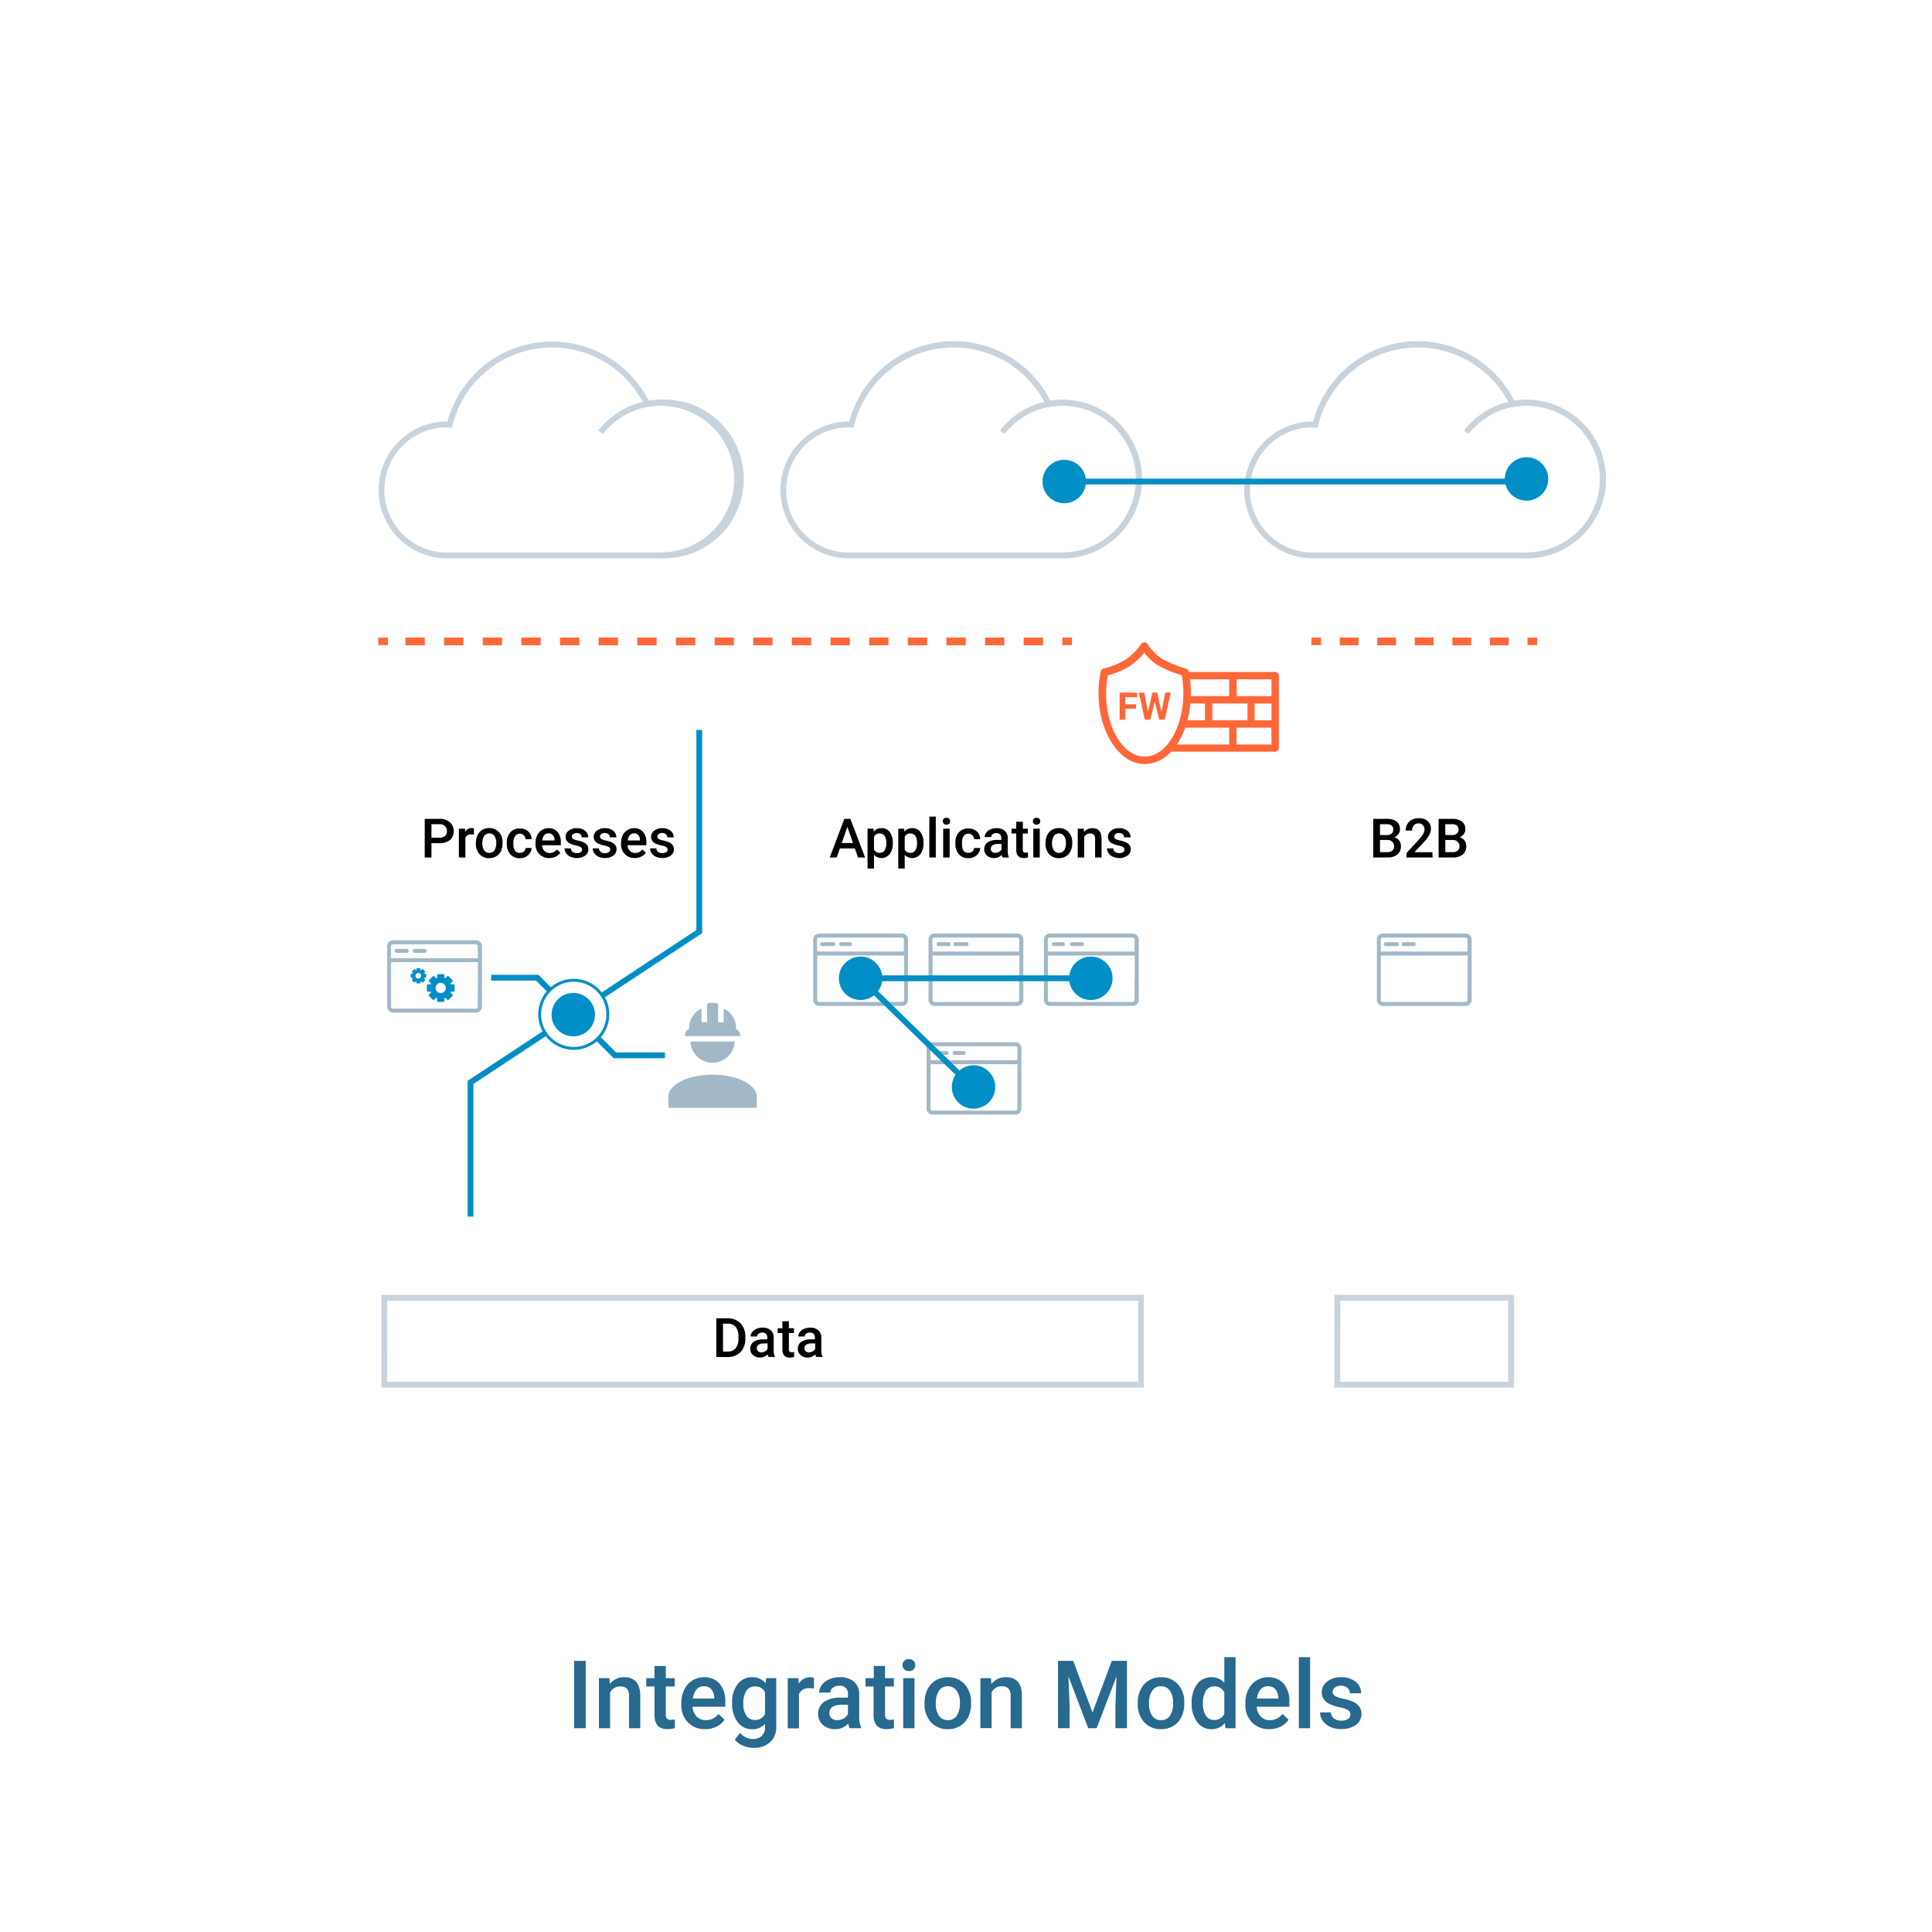 <svg id="Layer_1" data-name="Layer 1" xmlns="http://www.w3.org/2000/svg" viewBox="0 0 500 500"><defs><style>.cls-1{fill:#27698f;}.cls-2{fill:#c7d3dd;}.cls-3{fill:#a2b8c7;}.cls-4{fill:#ff6738;}.cls-5{fill:#008ec6;}</style></defs><path class="cls-1" d="M151.58,447.26h-3V429.83h3Z"/><path class="cls-1" d="M157.73,434.31l.08,1.49a4.67,4.67,0,0,1,3.77-1.73q4,0,4.12,4.63v8.56h-2.91v-8.39a2.72,2.72,0,0,0-.53-1.83,2.27,2.27,0,0,0-1.74-.59,2.81,2.81,0,0,0-2.63,1.59v9.22H155V434.31Z"/><path class="cls-1" d="M172.31,431.16v3.15h2.29v2.15h-2.29v7.24a1.63,1.63,0,0,0,.29,1.07,1.38,1.38,0,0,0,1.05.33,4.44,4.44,0,0,0,1-.12v2.25a7.28,7.28,0,0,1-1.92.27q-3.34,0-3.35-3.7v-7.34h-2.13v-2.15h2.13v-3.15Z"/><path class="cls-1" d="M182.52,447.5a6,6,0,0,1-4.48-1.74,6.3,6.3,0,0,1-1.72-4.64v-.36a7.72,7.72,0,0,1,.75-3.46,5.73,5.73,0,0,1,2.1-2.38,5.53,5.53,0,0,1,3-.85,5.08,5.08,0,0,1,4.09,1.69,7.12,7.12,0,0,1,1.44,4.77v1.18h-8.47a3.91,3.91,0,0,0,1.08,2.54,3.2,3.2,0,0,0,2.36.93,4,4,0,0,0,3.26-1.62l1.57,1.5a5.27,5.27,0,0,1-2.08,1.8A6.49,6.49,0,0,1,182.52,447.5Zm-.34-11.1a2.46,2.46,0,0,0-1.94.84,4.4,4.4,0,0,0-.94,2.34h5.55v-.22a3.62,3.62,0,0,0-.78-2.21A2.44,2.44,0,0,0,182.18,436.4Z"/><path class="cls-1" d="M189.47,440.69a7.56,7.56,0,0,1,1.42-4.82,4.54,4.54,0,0,1,3.76-1.8,4.27,4.27,0,0,1,3.49,1.54l.13-1.3h2.62v12.56a5.21,5.21,0,0,1-1.59,4,6,6,0,0,1-4.28,1.47,6.78,6.78,0,0,1-2.78-.59,4.88,4.88,0,0,1-2.07-1.55l1.38-1.75a4.17,4.17,0,0,0,3.31,1.6,3.22,3.22,0,0,0,2.28-.79A3,3,0,0,0,198,447v-.88a4.27,4.27,0,0,1-3.35,1.4,4.55,4.55,0,0,1-3.72-1.8A7.86,7.86,0,0,1,189.47,440.69Zm2.9.25a5.21,5.21,0,0,0,.79,3.07,2.56,2.56,0,0,0,2.21,1.12,2.8,2.8,0,0,0,2.61-1.51v-5.7a2.76,2.76,0,0,0-2.59-1.47,2.57,2.57,0,0,0-2.23,1.14A5.84,5.84,0,0,0,192.37,440.94Z"/><path class="cls-1" d="M210.66,437a6.59,6.59,0,0,0-1.19-.1,2.66,2.66,0,0,0-2.69,1.53v8.86h-2.91V434.31h2.78l.07,1.45a3.27,3.27,0,0,1,2.92-1.69,2.55,2.55,0,0,1,1,.17Z"/><path class="cls-1" d="M219.88,447.26a4.44,4.44,0,0,1-.34-1.21,4.49,4.49,0,0,1-3.4,1.45,4.57,4.57,0,0,1-3.18-1.11,3.56,3.56,0,0,1-1.23-2.75,3.68,3.68,0,0,1,1.53-3.18,7.48,7.48,0,0,1,4.41-1.11h1.78v-.85a2,2,0,0,0-2.28-2.22,2.55,2.55,0,0,0-1.62.5,1.52,1.52,0,0,0-.64,1.26H212a3.23,3.23,0,0,1,.71-2,4.66,4.66,0,0,1,1.92-1.45,6.59,6.59,0,0,1,2.71-.53,5.44,5.44,0,0,1,3.63,1.14,4.11,4.11,0,0,1,1.39,3.22v5.84a6.55,6.55,0,0,0,.49,2.79v.2Zm-3.2-2.09a3.33,3.33,0,0,0,1.63-.42,2.88,2.88,0,0,0,1.14-1.13v-2.44h-1.57a4.32,4.32,0,0,0-2.43.56,1.84,1.84,0,0,0-.81,1.6,1.69,1.69,0,0,0,.55,1.33A2.16,2.16,0,0,0,216.68,445.17Z"/><path class="cls-1" d="M229.05,431.16v3.15h2.29v2.15h-2.29v7.24a1.57,1.57,0,0,0,.3,1.07,1.33,1.33,0,0,0,1,.33,4.44,4.44,0,0,0,1-.12v2.25a7.27,7.27,0,0,1-1.91.27q-3.36,0-3.36-3.7v-7.34H224v-2.15h2.13v-3.15Z"/><path class="cls-1" d="M233.57,430.94a1.57,1.57,0,0,1,.42-1.11,1.63,1.63,0,0,1,1.22-.44,1.66,1.66,0,0,1,1.22.44,1.57,1.57,0,0,1,.43,1.11,1.53,1.53,0,0,1-.43,1.1,1.66,1.66,0,0,1-1.22.44A1.63,1.63,0,0,1,234,432,1.52,1.52,0,0,1,233.57,430.94Zm3.09,16.32h-2.91V434.31h2.91Z"/><path class="cls-1" d="M239.28,440.67a7.65,7.65,0,0,1,.75-3.43,5.57,5.57,0,0,1,2.12-2.35,6,6,0,0,1,3.14-.82,5.61,5.61,0,0,1,4.25,1.69,6.65,6.65,0,0,1,1.77,4.48v.68a7.67,7.67,0,0,1-.73,3.42,5.45,5.45,0,0,1-2.11,2.34,6,6,0,0,1-3.17.82,5.64,5.64,0,0,1-4.39-1.82,7,7,0,0,1-1.64-4.87Zm2.91.25a5.24,5.24,0,0,0,.82,3.13,2.7,2.7,0,0,0,2.3,1.13,2.67,2.67,0,0,0,2.3-1.15,5.82,5.82,0,0,0,.82-3.36,5.2,5.2,0,0,0-.85-3.12,2.71,2.71,0,0,0-2.29-1.15,2.65,2.65,0,0,0-2.26,1.14A5.63,5.63,0,0,0,242.19,440.92Z"/><path class="cls-1" d="M256.48,434.31l.09,1.49a4.67,4.67,0,0,1,3.77-1.73q4.05,0,4.12,4.63v8.56h-2.91v-8.39A2.72,2.72,0,0,0,261,437a2.28,2.28,0,0,0-1.75-.59,2.81,2.81,0,0,0-2.62,1.59v9.22h-2.91V434.31Z"/><path class="cls-1" d="M277.74,429.83l5,13.36,5-13.36h3.92v17.43h-3v-5.74l.3-7.69-5.15,13.43h-2.17l-5.13-13.42.3,7.68v5.74h-3V429.83Z"/><path class="cls-1" d="M294.45,440.67a7.52,7.52,0,0,1,.76-3.43,5.51,5.51,0,0,1,2.12-2.35,5.92,5.92,0,0,1,3.13-.82,5.65,5.65,0,0,1,4.26,1.69,6.65,6.65,0,0,1,1.77,4.48v.68a7.68,7.68,0,0,1-.74,3.42,5.39,5.39,0,0,1-2.11,2.34,6,6,0,0,1-3.16.82,5.64,5.64,0,0,1-4.39-1.82,7,7,0,0,1-1.65-4.87Zm2.91.25a5.24,5.24,0,0,0,.83,3.13,2.69,2.69,0,0,0,2.3,1.13,2.65,2.65,0,0,0,2.29-1.15,5.75,5.75,0,0,0,.82-3.36,5.2,5.2,0,0,0-.84-3.12,2.73,2.73,0,0,0-2.3-1.15,2.66,2.66,0,0,0-2.26,1.14A5.63,5.63,0,0,0,297.36,440.92Z"/><path class="cls-1" d="M308.41,440.69a7.74,7.74,0,0,1,1.39-4.81,4.46,4.46,0,0,1,3.73-1.81,4.2,4.2,0,0,1,3.32,1.44v-6.64h2.91v18.39h-2.63l-.14-1.34a4.29,4.29,0,0,1-3.49,1.58,4.42,4.42,0,0,1-3.68-1.83A8,8,0,0,1,308.41,440.69Zm2.91.25a5.41,5.41,0,0,0,.76,3.08,2.47,2.47,0,0,0,2.16,1.11,2.75,2.75,0,0,0,2.61-1.59V438a2.69,2.69,0,0,0-2.58-1.56,2.5,2.5,0,0,0-2.18,1.12A6,6,0,0,0,311.32,440.94Z"/><path class="cls-1" d="M328.5,447.5a6,6,0,0,1-4.48-1.74,6.34,6.34,0,0,1-1.72-4.64v-.36a7.72,7.72,0,0,1,.75-3.46,5.73,5.73,0,0,1,2.1-2.38,5.53,5.53,0,0,1,3-.85,5.08,5.08,0,0,1,4.09,1.69,7.12,7.12,0,0,1,1.44,4.77v1.18h-8.46a3.85,3.85,0,0,0,1.07,2.54,3.2,3.2,0,0,0,2.36.93,4,4,0,0,0,3.26-1.62l1.57,1.5a5.2,5.2,0,0,1-2.08,1.8A6.49,6.49,0,0,1,328.5,447.5Zm-.34-11.1a2.46,2.46,0,0,0-1.94.84,4.4,4.4,0,0,0-.94,2.34h5.55v-.22a3.62,3.62,0,0,0-.78-2.21A2.44,2.44,0,0,0,328.16,436.4Z"/><path class="cls-1" d="M339.05,447.26h-2.91V428.87h2.91Z"/><path class="cls-1" d="M349.48,443.74a1.3,1.3,0,0,0-.64-1.18,6.89,6.89,0,0,0-2.12-.72,11,11,0,0,1-2.48-.79,3.31,3.31,0,0,1-2.18-3.05,3.46,3.46,0,0,1,1.41-2.81,5.58,5.58,0,0,1,3.59-1.12,5.82,5.82,0,0,1,3.76,1.15,3.65,3.65,0,0,1,1.43,3h-2.91a1.83,1.83,0,0,0-.62-1.4,2.41,2.41,0,0,0-1.66-.55,2.6,2.6,0,0,0-1.56.44,1.41,1.41,0,0,0-.6,1.19,1.17,1.17,0,0,0,.56,1,7.52,7.52,0,0,0,2.27.75,10.93,10.93,0,0,1,2.69.89,3.79,3.79,0,0,1,1.45,1.26,3.12,3.12,0,0,1,.47,1.77,3.38,3.38,0,0,1-1.44,2.83,6.22,6.22,0,0,1-3.8,1.08,6.76,6.76,0,0,1-2.84-.57,4.77,4.77,0,0,1-1.94-1.58,3.75,3.75,0,0,1-.69-2.17h2.82a2,2,0,0,0,.78,1.59,3,3,0,0,0,1.91.55,2.94,2.94,0,0,0,1.74-.43A1.36,1.36,0,0,0,349.48,443.74Z"/><path d="M185.38,351.18v-10h3a4.58,4.58,0,0,1,2.36.6,4,4,0,0,1,1.6,1.68,5.37,5.37,0,0,1,.56,2.49v.5a5.31,5.31,0,0,1-.57,2.51,3.9,3.9,0,0,1-1.62,1.67,4.84,4.84,0,0,1-2.4.58Zm1.74-8.62v7.23h1.14a2.64,2.64,0,0,0,2.11-.86,3.78,3.78,0,0,0,.74-2.46v-.56a3.79,3.79,0,0,0-.71-2.49,2.52,2.52,0,0,0-2.06-.86Z"/><path d="M198.89,351.18a2.17,2.17,0,0,1-.19-.69,2.64,2.64,0,0,1-2,.83,2.6,2.6,0,0,1-1.83-.64,2,2,0,0,1-.71-1.59,2.1,2.1,0,0,1,.88-1.82,4.26,4.26,0,0,1,2.53-.64h1v-.49a1.35,1.35,0,0,0-.32-.93,1.31,1.31,0,0,0-1-.34,1.5,1.5,0,0,0-.94.28.89.89,0,0,0-.36.73h-1.67a1.87,1.87,0,0,1,.4-1.15,2.71,2.71,0,0,1,1.11-.83,3.71,3.71,0,0,1,1.56-.31,3.09,3.09,0,0,1,2.08.66,2.33,2.33,0,0,1,.8,1.85v3.36a3.72,3.72,0,0,0,.29,1.6v.12Zm-1.84-1.2a1.9,1.9,0,0,0,.93-.24,1.65,1.65,0,0,0,.66-.65v-1.41h-.9a2.43,2.43,0,0,0-1.4.33,1,1,0,0,0-.47.91,1,1,0,0,0,.32.77A1.26,1.26,0,0,0,197.05,350Z"/><path d="M204.16,341.92v1.81h1.32V345h-1.32v4.16a1,1,0,0,0,.17.62.8.8,0,0,0,.6.19,3,3,0,0,0,.59-.07v1.29a4,4,0,0,1-1.1.16c-1.29,0-1.93-.71-1.93-2.13V345h-1.23v-1.24h1.23v-1.81Z"/><path d="M211.21,351.18a2.17,2.17,0,0,1-.19-.69,2.64,2.64,0,0,1-2,.83,2.6,2.6,0,0,1-1.83-.64,2,2,0,0,1-.71-1.59,2.1,2.1,0,0,1,.88-1.82,4.26,4.26,0,0,1,2.53-.64h1v-.49a1.35,1.35,0,0,0-.32-.93,1.31,1.31,0,0,0-1-.34,1.5,1.5,0,0,0-.94.28.89.89,0,0,0-.36.73h-1.67a1.87,1.87,0,0,1,.4-1.15,2.71,2.71,0,0,1,1.11-.83,3.71,3.71,0,0,1,1.56-.31,3.09,3.09,0,0,1,2.08.66,2.33,2.33,0,0,1,.8,1.85v3.36a3.72,3.72,0,0,0,.29,1.6v.12Zm-1.84-1.2a1.9,1.9,0,0,0,.93-.24,1.65,1.65,0,0,0,.66-.65v-1.41h-.9a2.43,2.43,0,0,0-1.4.33,1,1,0,0,0-.47.91,1,1,0,0,0,.32.77A1.26,1.26,0,0,0,209.37,350Z"/><path d="M221.24,219.58h-3.88l-.82,2.34h-1.81l3.79-10h1.56l3.8,10h-1.82Zm-3.4-1.4h2.91L219.3,214Z"/><path d="M231.05,218.27a4.41,4.41,0,0,1-.79,2.76,2.72,2.72,0,0,1-4.07.22v3.53h-1.67V214.47h1.54l.07.75a2.47,2.47,0,0,1,2-.89,2.53,2.53,0,0,1,2.14,1,4.5,4.5,0,0,1,.78,2.82Zm-1.67-.15a3.18,3.18,0,0,0-.44-1.77,1.46,1.46,0,0,0-1.27-.65,1.54,1.54,0,0,0-1.48.85v3.3a1.55,1.55,0,0,0,1.49.87,1.44,1.44,0,0,0,1.25-.64A3.44,3.44,0,0,0,229.38,218.12Z"/><path d="M239,218.27a4.41,4.41,0,0,1-.79,2.76,2.72,2.72,0,0,1-4.07.22v3.53h-1.67V214.47H234l.07.75a2.47,2.47,0,0,1,2-.89,2.53,2.53,0,0,1,2.14,1,4.5,4.5,0,0,1,.78,2.82Zm-1.67-.15a3.18,3.18,0,0,0-.44-1.77,1.46,1.46,0,0,0-1.27-.65,1.54,1.54,0,0,0-1.48.85v3.3a1.55,1.55,0,0,0,1.49.87,1.44,1.44,0,0,0,1.25-.64A3.44,3.44,0,0,0,237.32,218.12Z"/><path d="M242.18,221.92h-1.67V211.34h1.67Z"/><path d="M244,212.53a.91.91,0,0,1,.24-.64.94.94,0,0,1,.7-.25.92.92,0,0,1,.7.25.87.87,0,0,1,.25.64.82.82,0,0,1-.25.63.92.92,0,0,1-.7.25.94.94,0,0,1-.7-.25A.85.85,0,0,1,244,212.53Zm1.77,9.39h-1.67v-7.45h1.67Z"/><path d="M250.67,220.72a1.55,1.55,0,0,0,1-.36,1.3,1.3,0,0,0,.44-.91h1.57a2.38,2.38,0,0,1-.43,1.3,2.94,2.94,0,0,1-1.1,1,3.37,3.37,0,0,1-1.5.35,3.17,3.17,0,0,1-2.48-1,4,4,0,0,1-.92-2.79v-.17a3.93,3.93,0,0,1,.91-2.73,3.15,3.15,0,0,1,2.48-1,3.1,3.1,0,0,1,2.17.77,2.79,2.79,0,0,1,.87,2h-1.57a1.53,1.53,0,0,0-.44-1,1.39,1.39,0,0,0-1-.42,1.49,1.49,0,0,0-1.26.59,3,3,0,0,0-.44,1.79v.27a3,3,0,0,0,.43,1.8A1.48,1.48,0,0,0,250.67,220.72Z"/><path d="M259.44,221.92a2.57,2.57,0,0,1-.19-.7,2.62,2.62,0,0,1-2,.84,2.65,2.65,0,0,1-1.83-.64,2.07,2.07,0,0,1-.71-1.59,2.13,2.13,0,0,1,.89-1.83,4.32,4.32,0,0,1,2.53-.63h1v-.49a1.33,1.33,0,0,0-.32-.93,1.3,1.3,0,0,0-1-.35,1.46,1.46,0,0,0-.93.29.87.87,0,0,0-.37.73h-1.67a1.82,1.82,0,0,1,.41-1.15,2.68,2.68,0,0,1,1.1-.84,3.94,3.94,0,0,1,1.56-.3,3.14,3.14,0,0,1,2.09.66,2.36,2.36,0,0,1,.8,1.85v3.36a3.76,3.76,0,0,0,.28,1.6v.12Zm-1.84-1.21a2,2,0,0,0,.94-.24,1.54,1.54,0,0,0,.65-.64v-1.41h-.9a2.54,2.54,0,0,0-1.4.32,1.07,1.07,0,0,0-.47.92,1,1,0,0,0,.32.77A1.25,1.25,0,0,0,257.6,220.71Z"/><path d="M264.72,212.66v1.81H266v1.24h-1.31v4.16a.91.91,0,0,0,.16.61.8.8,0,0,0,.61.19,2.3,2.3,0,0,0,.58-.07v1.3a4.37,4.37,0,0,1-1.1.16c-1.28,0-1.93-.71-1.93-2.13v-4.22h-1.22v-1.24H263v-1.81Z"/><path d="M267.31,212.53a.87.87,0,0,1,.25-.64.91.91,0,0,1,.7-.25.94.94,0,0,1,.7.25.92.92,0,0,1,.25.64.86.86,0,0,1-.25.63.94.94,0,0,1-.7.25.91.91,0,0,1-.7-.25A.82.82,0,0,1,267.31,212.53Zm1.78,9.39h-1.67v-7.45h1.67Z"/><path d="M270.6,218.12a4.38,4.38,0,0,1,.43-2,3.26,3.26,0,0,1,1.22-1.35,3.48,3.48,0,0,1,1.8-.47,3.23,3.23,0,0,1,2.45,1,3.82,3.82,0,0,1,1,2.58v.39a4.49,4.49,0,0,1-.43,2,3.09,3.09,0,0,1-1.21,1.34,3.43,3.43,0,0,1-1.82.48,3.26,3.26,0,0,1-2.53-1.05,4,4,0,0,1-.94-2.8Zm1.67.15a3,3,0,0,0,.48,1.8,1.66,1.66,0,0,0,2.64,0,3.37,3.37,0,0,0,.47-1.94,2.92,2.92,0,0,0-.49-1.79,1.64,1.64,0,0,0-2.62,0A3.3,3.3,0,0,0,272.27,218.27Z"/><path d="M280.49,214.47l.05.86a2.68,2.68,0,0,1,2.17-1q2.32,0,2.37,2.67v4.92h-1.67v-4.83a1.57,1.57,0,0,0-.31-1.05,1.27,1.27,0,0,0-1-.34,1.61,1.61,0,0,0-1.51.92v5.3h-1.67v-7.45Z"/><path d="M291,219.89a.76.76,0,0,0-.37-.68,4,4,0,0,0-1.22-.41,5.92,5.92,0,0,1-1.42-.46,1.89,1.89,0,0,1-1.26-1.75,2,2,0,0,1,.81-1.61,3.26,3.26,0,0,1,2.07-.65,3.35,3.35,0,0,1,2.16.66,2.09,2.09,0,0,1,.82,1.72h-1.67a1,1,0,0,0-.36-.81,1.38,1.38,0,0,0-.95-.32,1.48,1.48,0,0,0-.9.26.81.81,0,0,0-.35.68.67.67,0,0,0,.33.6,4.6,4.6,0,0,0,1.31.43,6,6,0,0,1,1.54.52,2.24,2.24,0,0,1,.84.72,1.84,1.84,0,0,1,.27,1,1.93,1.93,0,0,1-.84,1.63,3.51,3.51,0,0,1-2.18.63,3.86,3.86,0,0,1-1.63-.33,2.75,2.75,0,0,1-1.12-.91,2.21,2.21,0,0,1-.4-1.25h1.63a1.14,1.14,0,0,0,.45.91,2.08,2.08,0,0,0,2.1.07A.77.77,0,0,0,291,219.89Z"/><path d="M355.39,221.92v-10h3.44a4.23,4.23,0,0,1,2.59.68,2.43,2.43,0,0,1,.89,2,2.2,2.2,0,0,1-.37,1.23,2.38,2.38,0,0,1-1.09.86,2.18,2.18,0,0,1,1.25.83,2.37,2.37,0,0,1,.45,1.46,2.65,2.65,0,0,1-.91,2.17,3.9,3.9,0,0,1-2.59.76Zm1.75-5.81h1.7a2,2,0,0,0,1.27-.36,1.27,1.27,0,0,0,.46-1.05,1.28,1.28,0,0,0-.42-1.07,2.13,2.13,0,0,0-1.32-.33h-1.69Zm0,1.28v3.14h1.93a1.87,1.87,0,0,0,1.28-.41,1.61,1.61,0,0,0-1.13-2.73Z"/><path d="M370.76,221.92H364v-1.15l3.34-3.64a8.33,8.33,0,0,0,1-1.35,2.13,2.13,0,0,0,.31-1.09,1.67,1.67,0,0,0-.4-1.15,1.38,1.38,0,0,0-1.09-.44,1.61,1.61,0,0,0-1.26.49,2,2,0,0,0-.45,1.36h-1.67a3.27,3.27,0,0,1,.42-1.65,2.79,2.79,0,0,1,1.19-1.14,3.77,3.77,0,0,1,1.78-.41,3.39,3.39,0,0,1,2.31.74,2.55,2.55,0,0,1,.84,2,3.46,3.46,0,0,1-.42,1.57,9,9,0,0,1-1.39,1.87l-2.45,2.62h4.65Z"/><path d="M372.31,221.92v-10h3.43a4.21,4.21,0,0,1,2.59.68,2.4,2.4,0,0,1,.89,2,2.12,2.12,0,0,1-.37,1.23,2.38,2.38,0,0,1-1.09.86,2.24,2.24,0,0,1,1.26.83,2.43,2.43,0,0,1,.44,1.46,2.67,2.67,0,0,1-.9,2.17,3.93,3.93,0,0,1-2.6.76Zm1.74-5.81h1.71a2,2,0,0,0,1.27-.36,1.48,1.48,0,0,0,0-2.12,2.13,2.13,0,0,0-1.32-.33h-1.69Zm0,1.28v3.14H376a1.89,1.89,0,0,0,1.28-.41,1.61,1.61,0,0,0-1.14-2.73Z"/><path class="cls-2" d="M296,359.1H98.71v-24H296Zm-195.83-1.5H294.54v-21H100.21Z"/><path class="cls-2" d="M391.84,359.1H345.36v-24h46.48Zm-45-1.5h43.48v-21H346.86Z"/><path class="cls-3" d="M105.24,245.57h-2.58a.52.52,0,0,0-.52.52.52.52,0,0,0,.52.52h2.58a.52.52,0,0,0,.52-.52A.52.52,0,0,0,105.24,245.57Z"/><path class="cls-3" d="M109.89,245.57h-2.58a.52.52,0,0,0-.52.52.52.52,0,0,0,.52.52h2.58a.52.52,0,0,0,.51-.52A.51.51,0,0,0,109.89,245.57Z"/><path class="cls-3" d="M123.18,243.34H101.74a1.55,1.55,0,0,0-1.55,1.55v15.62a1.55,1.55,0,0,0,1.55,1.55h21.44a1.54,1.54,0,0,0,1.55-1.55V244.89A1.54,1.54,0,0,0,123.18,243.34Zm-22,1.55a.52.52,0,0,1,.52-.52h21.44a.52.52,0,0,1,.52.52V248H101.22Zm22.48,10.4v5.22a.52.52,0,0,1-.52.52H101.74a.52.52,0,0,1-.52-.52V249H123.7v6.27Z"/><path class="cls-3" d="M215.49,243.84h-2.58a.52.52,0,1,0,0,1h2.58a.52.52,0,1,0,0-1Z"/><path class="cls-3" d="M220.14,243.84h-2.59a.52.52,0,0,0,0,1h2.59a.52.52,0,0,0,0-1Z"/><path class="cls-3" d="M233.43,241.6H212a1.56,1.56,0,0,0-1.55,1.55v15.63a1.56,1.56,0,0,0,1.55,1.55h21.44a1.56,1.56,0,0,0,1.55-1.55V243.15A1.56,1.56,0,0,0,233.43,241.6Zm-22,1.55a.51.51,0,0,1,.52-.51h21.44a.51.51,0,0,1,.52.51v3.1H211.47ZM234,253.55v5.23a.52.52,0,0,1-.52.52H212a.52.52,0,0,1-.52-.52v-11.5H234v6.27Z"/><path class="cls-3" d="M245.35,243.84h-2.58a.52.52,0,0,0,0,1h2.58a.52.52,0,1,0,0-1Z"/><path class="cls-3" d="M250,243.84h-2.58a.52.52,0,1,0,0,1H250a.52.52,0,1,0,0-1Z"/><path class="cls-3" d="M263.29,241.6H241.85a1.56,1.56,0,0,0-1.55,1.55v15.63a1.56,1.56,0,0,0,1.55,1.55h21.44a1.55,1.55,0,0,0,1.55-1.55V243.15A1.55,1.55,0,0,0,263.29,241.6Zm-22,1.55a.51.51,0,0,1,.51-.51h21.44a.51.51,0,0,1,.52.51v3.1H241.34Zm22.47,10.4v5.23a.52.52,0,0,1-.52.52H241.85a.52.52,0,0,1-.51-.52v-11.5h22.47v6.27Z"/><path class="cls-3" d="M275.22,243.84h-2.59a.52.52,0,0,0,0,1h2.59a.52.52,0,0,0,0-1Z"/><path class="cls-3" d="M279.86,243.84h-2.58a.52.52,0,0,0,0,1h2.58a.52.52,0,1,0,0-1Z"/><path class="cls-3" d="M293.16,241.6H271.72a1.55,1.55,0,0,0-1.55,1.55v15.63a1.55,1.55,0,0,0,1.55,1.55h21.44a1.56,1.56,0,0,0,1.55-1.55V243.15A1.56,1.56,0,0,0,293.16,241.6Zm-22,1.55a.51.51,0,0,1,.52-.51h21.44a.51.51,0,0,1,.51.51v3.1H271.2Zm22.47,10.4v5.23a.52.52,0,0,1-.51.52H271.72a.52.52,0,0,1-.52-.52v-11.5h22.47v6.27Z"/><rect class="cls-4" x="97.9" y="165.01" width="2.5" height="1.95"/><path class="cls-4" d="M269.93,167h-5v-2h5Zm-10,0h-5v-2h5Zm-10,0h-5v-2h5Zm-10,0h-5v-2h5Zm-10,0h-5v-2h5Zm-10,0h-5v-2h5Zm-10,0h-5v-2h5Zm-10,0h-5v-2h5Zm-10,0h-5v-2h5Zm-10,0h-5v-2h5Zm-10,0h-5v-2h5Zm-10,0h-5v-2h5Zm-10,0h-5v-2h5Zm-10,0h-5v-2h5Zm-10,0h-5v-2h5Zm-10,0h-5v-2h5Zm-10,0h-5v-2h5Z"/><rect class="cls-4" x="274.92" y="165.01" width="2.5" height="1.95"/><path class="cls-4" d="M330,173.9H307.67v-.12a1,1,0,0,0-.7-.74,30.81,30.81,0,0,1-6.25-2.54,13.2,13.2,0,0,1-3.72-3.8,1,1,0,0,0-.85-.47h0a1,1,0,0,0-.85.45,14.77,14.77,0,0,1-4.05,4.06,20,20,0,0,1-5.62,2.25,1,1,0,0,0-.75.76,28,28,0,0,0-.58,5.64c0,10.12,5.37,18.35,12,18.35a9.33,9.33,0,0,0,6.73-3.2h27a1,1,0,0,0,.95-.95V174.85A1,1,0,0,0,330,173.9Zm-16.25,12.51v-4.35h9.09v4.35Zm-6.45,0a26.59,26.59,0,0,0,.77-4.35h3.78v4.35Zm17.4-4.35h4.35v4.35h-4.35Zm4.35-1.9h-9v-4.35h9Zm-10.95-4.35v4.35H308.2v-.74a29.16,29.16,0,0,0-.23-3.61Zm-31.84,3.61a25.83,25.83,0,0,1,.42-4.64,21.18,21.18,0,0,0,5.62-2.35,15.9,15.9,0,0,0,3.81-3.51,14.08,14.08,0,0,0,3.56,3.28,30.42,30.42,0,0,0,6.16,2.55,26.08,26.08,0,0,1,.42,4.67c0,9-4.49,16.39-10,16.39s-10-7.34-10-16.39Zm20.46,8.9h11.4v4.36H304.56A19.33,19.33,0,0,0,306.74,188.32Zm22.35,4.36H320v-4.36h9Z"/><path class="cls-4" d="M294,183.4h-2.77v2.86h-1.47v-7h4.55v1.16h-3.11v1.85H294Z"/><path class="cls-4" d="M300.61,184.24l.94-5H303l-1.56,7H300l-1.15-4.68-1.13,4.68h-1.45l-1.56-7h1.44l.95,5,1.15-5h1.22Z"/><rect class="cls-4" x="339.39" y="165.01" width="2.5" height="1.95"/><path class="cls-4" d="M390.45,167h-4.86v-2h4.86Zm-9.71,0h-4.86v-2h4.86ZM371,167h-4.86v-2H371Zm-9.71,0h-4.86v-2h4.86Zm-9.71,0h-4.86v-2h4.86Z"/><rect class="cls-4" x="395.31" y="165.01" width="2.5" height="1.95"/><path d="M111.66,218.2v3.72h-1.74v-10h3.83a3.86,3.86,0,0,1,2.67.88,2.92,2.92,0,0,1,1,2.31,2.87,2.87,0,0,1-1,2.3,4.06,4.06,0,0,1-2.71.82Zm0-1.41h2.09a2.08,2.08,0,0,0,1.42-.43,1.59,1.59,0,0,0,.49-1.27,1.72,1.72,0,0,0-.5-1.29,1.88,1.88,0,0,0-1.36-.5h-2.14Z"/><path d="M122.67,216a3.82,3.82,0,0,0-.68-.06,1.54,1.54,0,0,0-1.55.88v5.1h-1.68v-7.45h1.6l0,.83a1.89,1.89,0,0,1,1.68-1,1.51,1.51,0,0,1,.6.1Z"/><path d="M123.17,218.12a4.38,4.38,0,0,1,.43-2,3.2,3.2,0,0,1,1.22-1.35,3.45,3.45,0,0,1,1.8-.47,3.25,3.25,0,0,1,2.45,1,3.82,3.82,0,0,1,1,2.58v.39a4.48,4.48,0,0,1-.42,2,3.15,3.15,0,0,1-1.21,1.34,3.43,3.43,0,0,1-1.82.48,3.23,3.23,0,0,1-2.53-1.05,4,4,0,0,1-.94-2.8Zm1.67.15a3,3,0,0,0,.47,1.8,1.57,1.57,0,0,0,1.33.65,1.54,1.54,0,0,0,1.32-.66,3.37,3.37,0,0,0,.47-1.94,3,3,0,0,0-.49-1.79,1.64,1.64,0,0,0-2.62,0A3.3,3.3,0,0,0,124.84,218.27Z"/><path d="M134.57,220.72a1.53,1.53,0,0,0,1-.36,1.26,1.26,0,0,0,.44-.91h1.58a2.47,2.47,0,0,1-.44,1.3,2.86,2.86,0,0,1-1.1,1,3.31,3.31,0,0,1-1.5.35,3.17,3.17,0,0,1-2.48-1,4,4,0,0,1-.91-2.79v-.17a4,4,0,0,1,.9-2.73,3.17,3.17,0,0,1,2.48-1,3.1,3.1,0,0,1,2.17.77,2.8,2.8,0,0,1,.88,2h-1.58a1.49,1.49,0,0,0-.44-1,1.39,1.39,0,0,0-1-.42,1.47,1.47,0,0,0-1.25.59,2.93,2.93,0,0,0-.45,1.79v.27a3,3,0,0,0,.44,1.8A1.46,1.46,0,0,0,134.57,220.72Z"/><path d="M142.17,222.06a3.47,3.47,0,0,1-2.58-1,3.63,3.63,0,0,1-1-2.66v-.21a4.41,4.41,0,0,1,.43-2,3.17,3.17,0,0,1,1.21-1.37,3.12,3.12,0,0,1,1.73-.49,2.9,2.9,0,0,1,2.35,1,4.07,4.07,0,0,1,.83,2.75v.67h-4.87a2.21,2.21,0,0,0,.62,1.46,1.84,1.84,0,0,0,1.36.54,2.25,2.25,0,0,0,1.87-.93l.9.86a2.94,2.94,0,0,1-1.19,1A3.84,3.84,0,0,1,142.17,222.06Zm-.2-6.39a1.4,1.4,0,0,0-1.11.48,2.57,2.57,0,0,0-.54,1.35h3.19v-.13a2.07,2.07,0,0,0-.45-1.27A1.41,1.41,0,0,0,142,215.67Z"/><path d="M150.64,219.89a.78.78,0,0,0-.37-.68,4.14,4.14,0,0,0-1.22-.41,6,6,0,0,1-1.43-.46,1.89,1.89,0,0,1-1.25-1.75,2,2,0,0,1,.81-1.61,3.22,3.22,0,0,1,2.07-.65,3.31,3.31,0,0,1,2.15.66,2.1,2.1,0,0,1,.83,1.72h-1.68a1.07,1.07,0,0,0-.35-.81,1.4,1.4,0,0,0-.95-.32,1.48,1.48,0,0,0-.9.26.81.81,0,0,0-.35.68.68.68,0,0,0,.32.6,4.73,4.73,0,0,0,1.31.43,6.06,6.06,0,0,1,1.55.52,2.2,2.2,0,0,1,.83.72,1.84,1.84,0,0,1,.27,1,2,2,0,0,1-.83,1.63,3.53,3.53,0,0,1-2.18.63,3.91,3.91,0,0,1-1.64-.33,2.79,2.79,0,0,1-1.11-.91,2.14,2.14,0,0,1-.4-1.25h1.62a1.2,1.2,0,0,0,.45.91,1.71,1.71,0,0,0,1.1.32,1.66,1.66,0,0,0,1-.25A.78.78,0,0,0,150.64,219.89Z"/><path d="M157.92,219.89a.78.78,0,0,0-.37-.68,4.25,4.25,0,0,0-1.22-.41,6,6,0,0,1-1.43-.46,1.88,1.88,0,0,1-1.25-1.75,2,2,0,0,1,.81-1.61,3.22,3.22,0,0,1,2.07-.65,3.31,3.31,0,0,1,2.15.66,2.1,2.1,0,0,1,.83,1.72h-1.68a1.07,1.07,0,0,0-.35-.81,1.4,1.4,0,0,0-.95-.32,1.48,1.48,0,0,0-.9.26.79.79,0,0,0-.35.68.68.68,0,0,0,.32.6,4.73,4.73,0,0,0,1.31.43,6.06,6.06,0,0,1,1.55.52,2.2,2.2,0,0,1,.83.72,1.84,1.84,0,0,1,.27,1,2,2,0,0,1-.83,1.63,3.53,3.53,0,0,1-2.18.63,3.87,3.87,0,0,1-1.64-.33,2.72,2.72,0,0,1-1.11-.91,2.14,2.14,0,0,1-.4-1.25H155a1.2,1.2,0,0,0,.45.91,1.71,1.71,0,0,0,1.1.32,1.66,1.66,0,0,0,1-.25A.78.78,0,0,0,157.92,219.89Z"/><path d="M164.3,222.06a3.47,3.47,0,0,1-2.58-1,3.6,3.6,0,0,1-1-2.66v-.21a4.55,4.55,0,0,1,.43-2,3.24,3.24,0,0,1,1.21-1.37,3.18,3.18,0,0,1,1.74-.49,2.91,2.91,0,0,1,2.35,1,4.12,4.12,0,0,1,.83,2.75v.67h-4.87a2.21,2.21,0,0,0,.62,1.46,1.84,1.84,0,0,0,1.36.54,2.27,2.27,0,0,0,1.87-.93l.9.86a3,3,0,0,1-1.19,1A3.84,3.84,0,0,1,164.3,222.06Zm-.2-6.39a1.4,1.4,0,0,0-1.11.48,2.57,2.57,0,0,0-.54,1.35h3.19v-.13a2.07,2.07,0,0,0-.45-1.27A1.43,1.43,0,0,0,164.1,215.67Z"/><path d="M172.76,219.89a.77.77,0,0,0-.36-.68,4.22,4.22,0,0,0-1.23-.41,5.92,5.92,0,0,1-1.42-.46,1.89,1.89,0,0,1-1.26-1.75,2,2,0,0,1,.82-1.61,3.21,3.21,0,0,1,2.06-.65,3.35,3.35,0,0,1,2.16.66,2.09,2.09,0,0,1,.82,1.72h-1.67a1,1,0,0,0-.36-.81,1.38,1.38,0,0,0-.95-.32,1.5,1.5,0,0,0-.9.26.8.8,0,0,0-.34.68.66.66,0,0,0,.32.6,4.73,4.73,0,0,0,1.31.43,5.83,5.83,0,0,1,1.54.52,2.16,2.16,0,0,1,.84.72,1.84,1.84,0,0,1,.27,1,2,2,0,0,1-.83,1.63,3.56,3.56,0,0,1-2.19.63,3.86,3.86,0,0,1-1.63-.33,2.66,2.66,0,0,1-1.11-.91,2.14,2.14,0,0,1-.4-1.25h1.62a1.14,1.14,0,0,0,.45.91,2.08,2.08,0,0,0,2.1.07A.77.77,0,0,0,172.76,219.89Z"/><path class="cls-5" d="M148.49,271.7a9.19,9.19,0,1,1,9.19-9.19A9.2,9.2,0,0,1,148.49,271.7Zm0-17.63a8.44,8.44,0,1,0,8.44,8.44A8.45,8.45,0,0,0,148.49,254.07Z"/><path class="cls-3" d="M184.42,278.12c-6.33,0-11.45,2.56-11.45,5.73v2.86h22.89v-2.86c0-3.17-5.12-5.73-11.44-5.73m-5.73-8.58a5.73,5.73,0,0,0,11.45,0m-6.44-10a.68.68,0,0,0-.71.71v4.3h-1.43V261a5.59,5.59,0,0,0-3.22,5.37s-1.08.2-1.08,1.78h14.31c-.07-1.58-1.07-1.78-1.07-1.78a5.59,5.59,0,0,0-3.22-5.37v3.58h-1.43v-4.3a.67.67,0,0,0-.72-.71Z"/><circle class="cls-5" cx="148.36" cy="262.59" r="5.62"/><path class="cls-5" d="M117.35,254.74h-.71a1.42,1.42,0,0,0-.08-.18l.51-.51a.31.31,0,0,0,0-.42l-.94-.93a.29.29,0,0,0-.42,0l-.5.5-.19-.08v-.71a.3.3,0,0,0-.3-.3H113.4a.3.3,0,0,0-.3.3v.71l-.19.08-.5-.5a.29.29,0,0,0-.42,0l-.94.93a.31.31,0,0,0,0,.42l.51.51a1.42,1.42,0,0,0-.08.18h-.71a.3.3,0,0,0-.3.3v1.32a.29.29,0,0,0,.3.3h.71a1.54,1.54,0,0,0,.08.19l-.51.5a.32.32,0,0,0,0,.43l.94.93a.31.31,0,0,0,.42,0l.5-.51.19.08V259a.3.3,0,0,0,.3.29h1.32a.3.3,0,0,0,.3-.29v-.72l.19-.08.5.51a.31.31,0,0,0,.42,0l.94-.93a.32.32,0,0,0,0-.43l-.51-.5a1.54,1.54,0,0,0,.08-.19h.71a.29.29,0,0,0,.3-.3V255A.3.3,0,0,0,117.35,254.74ZM114.06,257a1.32,1.32,0,1,1,1.32-1.32A1.32,1.32,0,0,1,114.06,257Z"/><path class="cls-5" d="M110.12,252h-.4s0-.07,0-.11l.28-.28a.16.16,0,0,0,0-.24l-.52-.52a.16.16,0,0,0-.24,0l-.28.28-.11,0v-.4a.18.18,0,0,0-.17-.17h-.74a.18.18,0,0,0-.17.17v.4l-.1,0-.28-.28a.16.16,0,0,0-.24,0l-.52.52a.16.16,0,0,0,0,.24l.28.28-.05.11h-.4a.16.16,0,0,0-.16.17v.74a.16.16,0,0,0,.16.16h.4a1.17,1.17,0,0,0,.05.11l-.28.28a.16.16,0,0,0,0,.24l.52.52a.16.16,0,0,0,.24,0l.28-.28.1,0v.4a.17.17,0,0,0,.17.17h.74a.17.17,0,0,0,.17-.17v-.4l.11,0,.28.28a.16.16,0,0,0,.24,0l.52-.52a.16.16,0,0,0,0-.24l-.28-.28s0-.07,0-.11h.4a.17.17,0,0,0,.17-.16v-.74A.17.17,0,0,0,110.12,252Zm-1.85,1.28a.74.74,0,1,1,.74-.74A.74.74,0,0,1,108.27,253.24Z"/><circle class="cls-5" cx="222.72" cy="253.18" r="5.62"/><circle class="cls-5" cx="282.31" cy="253.18" r="5.62"/><path class="cls-3" d="M244.86,272h-2.58a.52.52,0,1,0,0,1h2.58a.52.52,0,1,0,0-1Z"/><path class="cls-3" d="M249.51,272h-2.59a.52.52,0,0,0,0,1h2.59a.52.52,0,0,0,0-1Z"/><path class="cls-3" d="M262.8,269.73H241.36a1.55,1.55,0,0,0-1.55,1.55v15.63a1.54,1.54,0,0,0,1.55,1.54H262.8a1.55,1.55,0,0,0,1.55-1.54V271.28A1.56,1.56,0,0,0,262.8,269.73Zm-22,1.55a.52.52,0,0,1,.52-.52H262.8a.52.52,0,0,1,.52.52v3.1H240.84Zm22.48,10.4v5.23a.52.52,0,0,1-.52.51H241.36a.51.51,0,0,1-.52-.51v-11.5h22.48v6.27Z"/><circle class="cls-5" cx="251.95" cy="281.31" r="5.62"/><polygon class="cls-5" points="251.05 281.81 220.88 252.43 282.31 252.43 282.31 253.93 224.57 253.93 252.09 280.74 251.05 281.81"/><circle class="cls-5" cx="275.42" cy="124.62" r="5.62"/><path class="cls-2" d="M171.05,144.49H115.27a17.7,17.7,0,0,1,0-35.39h.53a28.06,28.06,0,0,1,52.07-5.4,20.14,20.14,0,0,1,3.18-.25,20.52,20.52,0,1,1,0,41ZM115.27,110.6a16.2,16.2,0,0,0,0,32.39h55.78a19,19,0,1,0,0-38,19.57,19.57,0,0,0-3.47.32l-.56.1-.25-.51a26.55,26.55,0,0,0-49.67,5.2l-.15.61-.62,0C116,110.62,115.63,110.6,115.27,110.6Z"/><path class="cls-2" d="M171.05,144.49V143a19,19,0,1,0-15-30.68l-1.18-.92a20.52,20.52,0,1,1,16.2,33.1Z"/><path class="cls-2" d="M275,144.49H219.26a17.7,17.7,0,0,1,0-35.39h.53a28,28,0,0,1,52.06-5.4A20.51,20.51,0,1,1,275,144.49ZM219.26,110.6a16.2,16.2,0,0,0,0,32.39H275a19,19,0,0,0,0-38,19.57,19.57,0,0,0-3.47.32l-.57.1-.24-.51a26.55,26.55,0,0,0-49.67,5.2l-.15.61-.63,0C220,110.62,219.61,110.6,219.26,110.6Z"/><path class="cls-2" d="M275,144.49V143a19,19,0,1,0-15-30.68l-1.19-.92A20.52,20.52,0,1,1,275,144.49Z"/><circle class="cls-5" cx="395.06" cy="123.95" r="5.62"/><path class="cls-2" d="M395.08,144.49H339.3a17.7,17.7,0,0,1,0-35.39h.53a28,28,0,0,1,52.06-5.4,20.51,20.51,0,1,1,3.19,40.78ZM339.3,110.6a16.2,16.2,0,0,0,0,32.39h55.78a19,19,0,0,0,0-38,19.68,19.68,0,0,0-3.48.32l-.56.1-.25-.51a26.55,26.55,0,0,0-49.66,5.2l-.15.61-.63,0C340,110.62,339.65,110.6,339.3,110.6Z"/><path class="cls-2" d="M395.08,144.49V143a19,19,0,1,0-15-30.68l-1.19-.92a20.52,20.52,0,1,1,16.21,33.1Z"/><polygon class="cls-5" points="156.27 258.27 155.44 257.02 180.22 240.69 180.22 188.89 181.72 188.89 181.72 241.5 156.27 258.27"/><polygon class="cls-5" points="122.52 314.85 121.02 314.85 121.02 279.71 140.68 266.75 141.51 268 122.52 280.52 122.52 314.85"/><polygon class="cls-5" points="172.09 273.87 158.82 273.87 154.24 269.29 155.3 268.23 159.44 272.37 172.09 272.37 172.09 273.87"/><polygon class="cls-5" points="141.64 256.69 138.73 253.78 127.11 253.78 127.11 252.28 139.35 252.28 142.7 255.63 141.64 256.69"/><path class="cls-3" d="M361.38,243.84H358.8a.52.52,0,1,0,0,1h2.58a.52.52,0,1,0,0-1Z"/><path class="cls-3" d="M366,243.84h-2.58a.52.52,0,1,0,0,1H366a.52.52,0,0,0,0-1Z"/><path class="cls-3" d="M379.32,241.6H357.88a1.56,1.56,0,0,0-1.55,1.55v15.63a1.56,1.56,0,0,0,1.55,1.55h21.44a1.55,1.55,0,0,0,1.55-1.55V243.15A1.55,1.55,0,0,0,379.32,241.6Zm-22,1.55a.51.51,0,0,1,.52-.51h21.44a.51.51,0,0,1,.52.51v3.1H357.36Zm22.48,10.4v5.23a.52.52,0,0,1-.52.52H357.88a.52.52,0,0,1-.52-.52v-11.5h22.48v6.27Z"/><rect class="cls-5" x="275.42" y="123.87" width="119.64" height="1.5"/></svg>